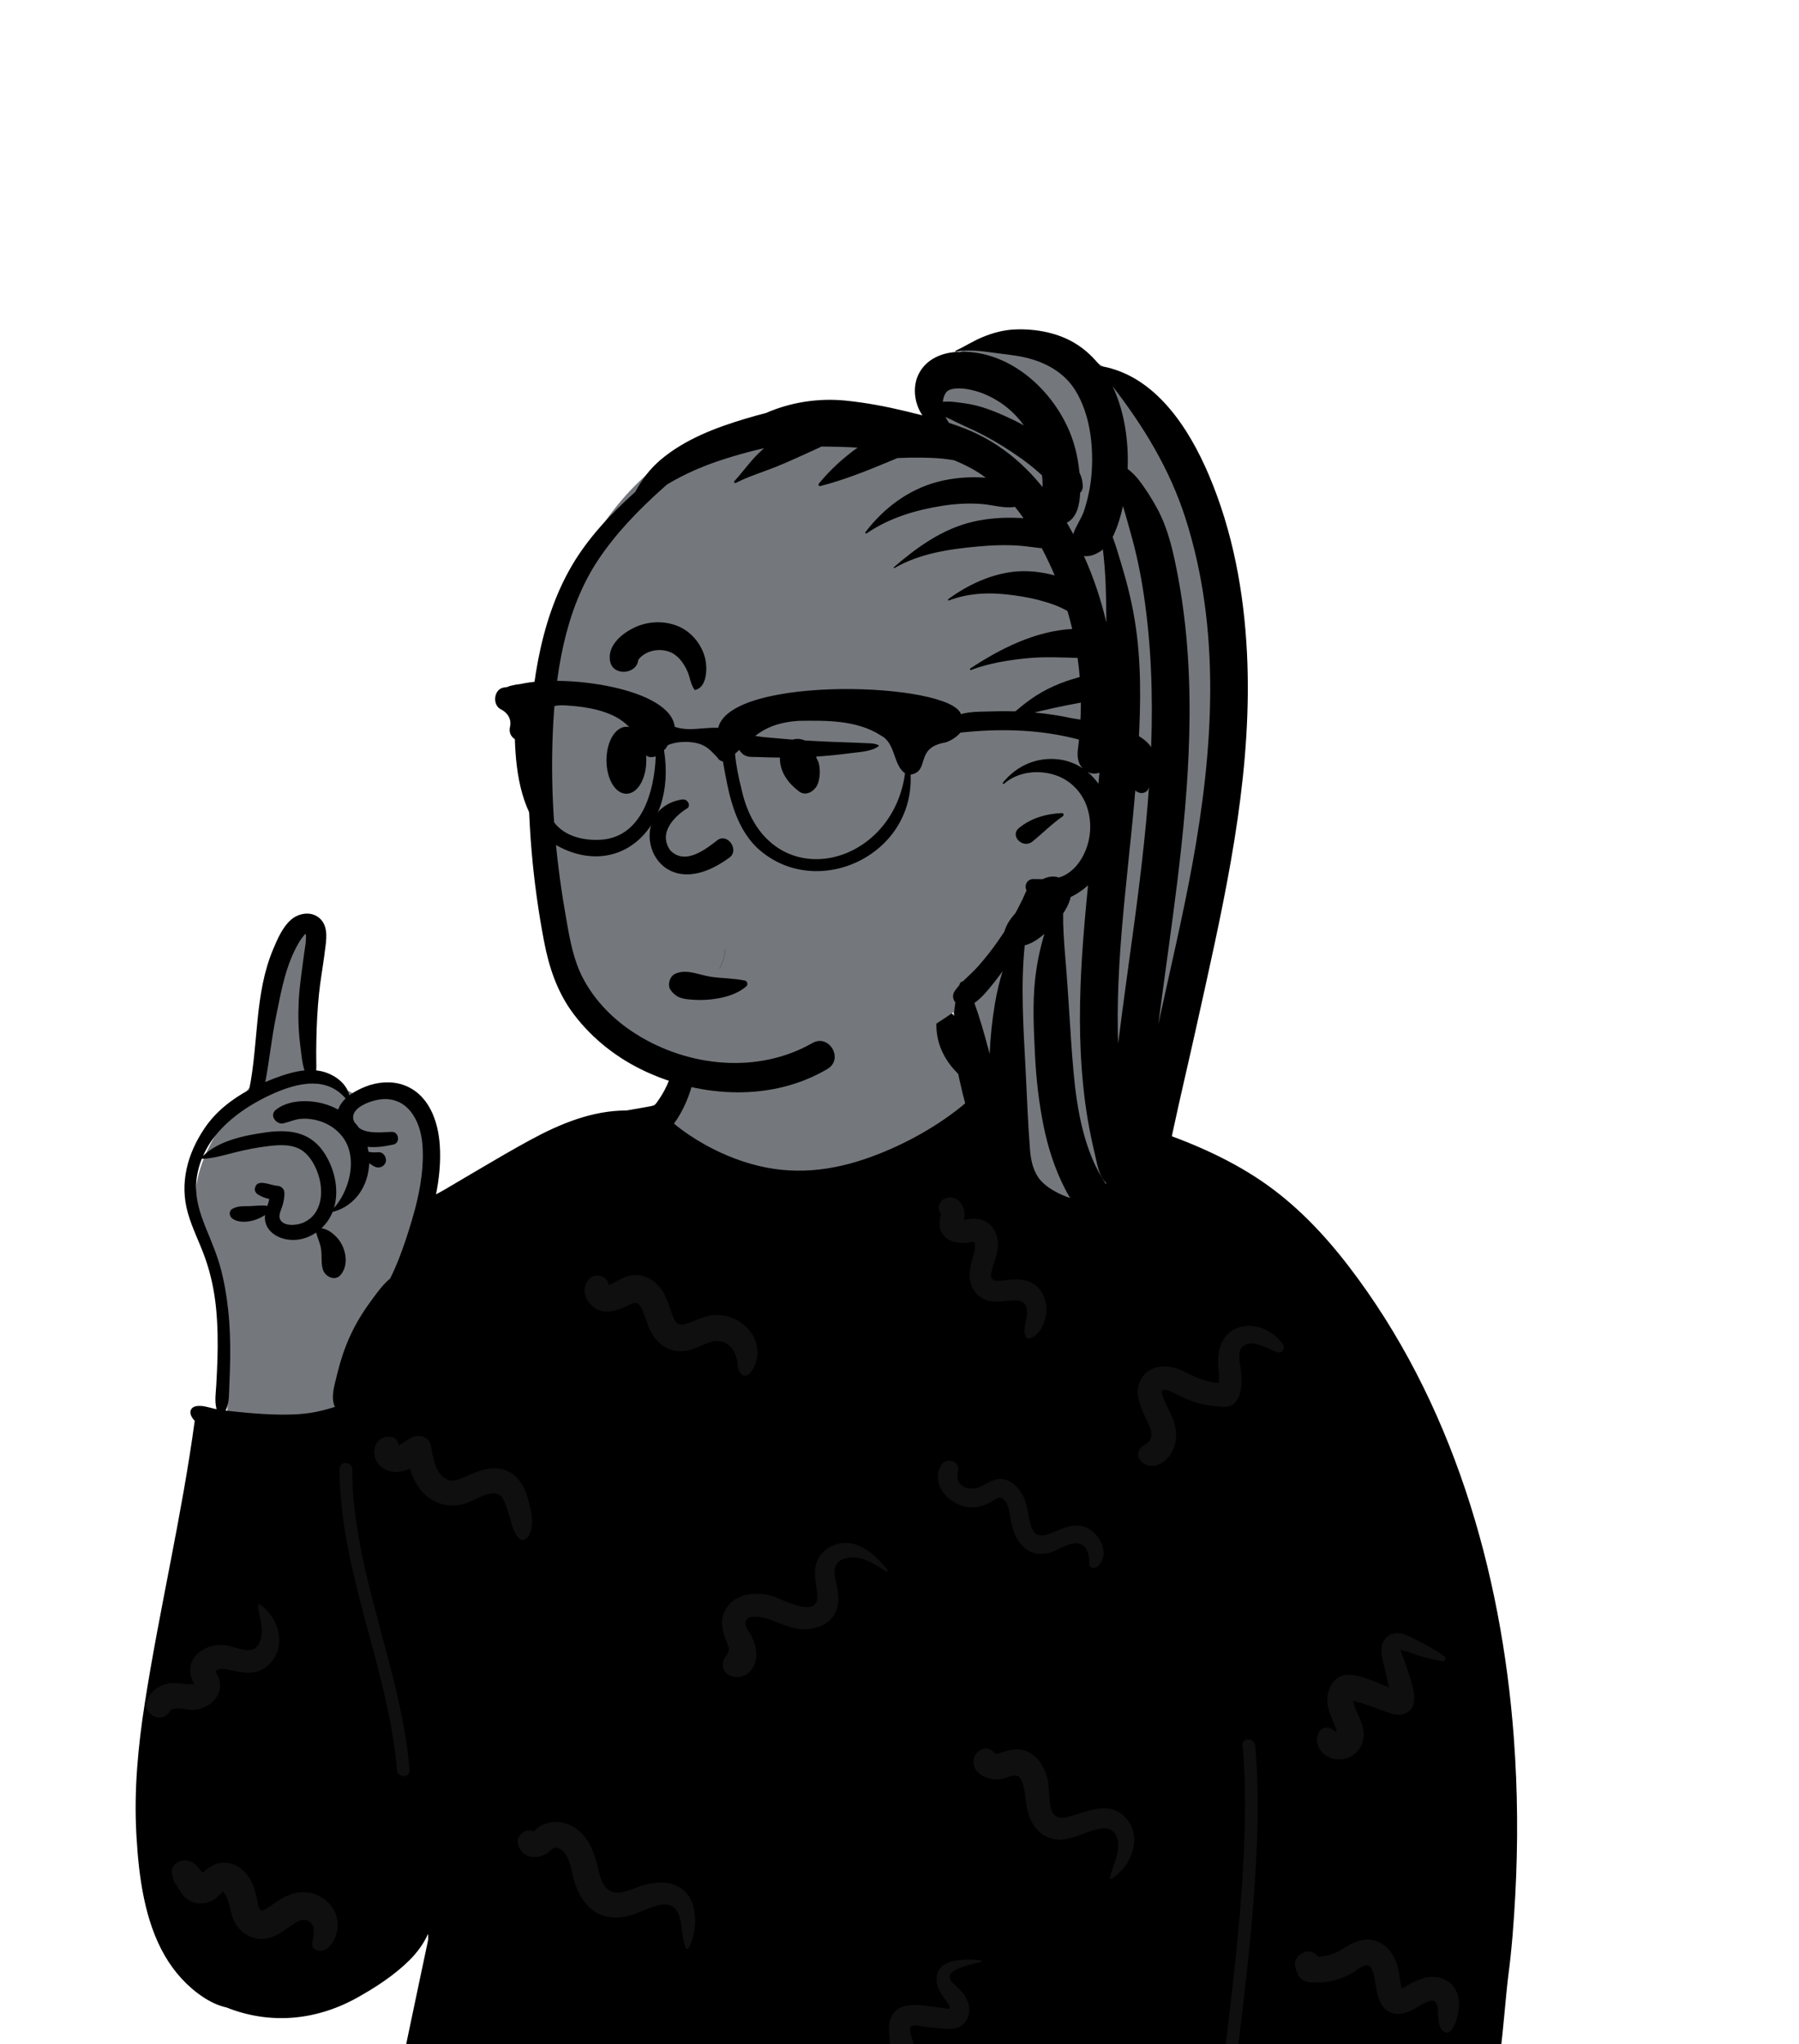 <svg width="514" height="584" viewBox="0 0 514 584" fill="none" xmlns="http://www.w3.org/2000/svg">
<path fill-rule="evenodd" clip-rule="evenodd" d="M75 303.106C79.668 290.252 76.162 273.979 85.784 263.343C88.63 261.614 90.139 262.576 91.311 265.591C92.018 269.559 93.675 283.22 87.716 283.214C86.966 291.746 87.435 300.34 89.27 308.713C93.668 308.008 96.874 310.267 100.082 311.948C102.474 313.2 104.867 314.131 107.756 313.271C119.683 311.17 123.082 323.69 123.227 333.91C123.402 338.896 123.87 350.52 126.068 355.358C136.012 334.77 156.897 325.397 176.797 320.769C179.916 319.906 182.578 318.727 184.579 316.713C201.345 310.095 193.29 288.413 201.004 275.951C213.077 261.137 227.577 256.874 245.844 259.413C261.827 261.18 272.691 277.41 271.705 292.729C271.41 295.855 273.287 299.143 274.391 302.36C285.423 315.556 302.589 321.46 317.353 329.434C366.598 353.495 383.664 371.882 402.801 423.08C411.753 442.342 422.467 461.037 426.026 482.253C430.207 507.252 430.22 532.843 428.764 558.089C431.482 558.415 428.524 577.822 426.141 584.545C425.324 586.849 423.367 588.51 420.929 588.472C416.024 590.855 404.509 600.458 399.378 600.14C382.803 599.119 366.692 600.697 350.723 599.881C333.446 598.999 316.336 595.777 298.986 596.195C268.729 596.923 290.391 598.719 259.087 600.14C239.326 601.051 167.231 590.262 147.526 592.023C131.498 595.394 124.185 589.711 126.63 572.972C127.535 566.556 130.421 552.287 120.925 551.68C116.433 552.201 112.714 556.689 109.349 559.311C79.623 581.435 49.255 565.505 46.861 529.134C42.356 498.629 36.039 491.422 49.771 460.959C93.216 347.557 27.761 362.964 71.955 309.847C75.406 312.851 74.529 304.834 75 303.106Z" fill="#74787C"/>
<path fill-rule="evenodd" clip-rule="evenodd" d="M283.599 327.306C255.284 341.743 232.892 348.961 216.423 348.961C199.954 348.961 170.948 352.323 129.403 359.046L108.889 404.114L63.622 412.955L63.421 414.133C61.216 426.78 57.002 442.086 49.771 460.959C36.039 491.422 42.356 498.629 46.861 529.134C49.254 565.504 79.623 581.435 109.348 559.311C112.714 556.689 116.433 552.201 120.925 551.68C130.231 552.274 127.645 565.99 126.687 572.578L126.63 572.972C124.185 589.711 131.498 595.394 147.526 592.023C167.231 590.262 239.326 601.051 259.087 600.14C290.391 598.719 268.728 596.923 298.985 596.194C316.336 595.777 333.446 598.999 350.722 599.881C365.852 600.654 381.109 599.279 396.767 600L420.929 588.472C429.865 524.507 428.507 482.566 416.856 462.649C405.263 442.832 389.739 410.254 370.284 364.917C369.986 364.598 369.685 364.283 369.382 363.969L283.599 327.306Z" fill="#0F0F10"/>
<path fill-rule="evenodd" clip-rule="evenodd" d="M91.51 262.494C89.139 260.164 85.371 260.744 83.058 262.815C80.706 264.918 79.289 268.224 78.081 271.074C72.661 283.889 73.923 297.919 71.181 311.326C66.163 314.035 61.634 317.572 58.426 322.331C53.553 329.559 51.241 337.977 53.684 346.543C54.947 350.976 57.091 355.083 58.621 359.421C60.254 364.039 61.254 368.838 61.734 373.714C62.204 378.5 62.268 383.312 62.132 388.115C62.059 390.603 61.928 393.087 61.797 395.57C61.679 397.795 61.285 400.118 61.817 402.298L61.883 402.549C61.675 402.517 61.471 402.477 61.268 402.432C59.521 402.042 57.983 401.436 56.159 401.676C54.739 401.861 54.001 403.046 54.603 404.385C54.865 404.969 55.214 405.457 55.635 405.873C51.969 432.968 45.567 459.627 41.355 486.635C39.445 498.888 38.282 511.178 38.938 523.584L39.007 524.815C39.676 536.206 41.32 548.759 47.11 558.72C49.816 563.384 53.535 567.522 58.042 570.503C60.105 571.869 62.317 572.937 64.72 573.47C77.172 578.428 90.338 577.211 102.08 570.657C107.36 567.712 112.627 564.279 116.939 560.018C119.034 557.947 121.056 555.31 122.296 552.429C122.292 553.075 122.409 553.737 122.278 554.374L122.017 555.634C120.061 564.997 112.608 599.6 112.509 602.505C112.456 604.072 125.652 604.034 127.084 604.082L127.124 604.083C148.497 604.974 169.883 604.498 191.244 603.615L192.93 603.545C213.646 602.668 236.19 601.49 256.928 600.886L256.885 600.539C256.637 598.677 255.428 590.396 255.294 589.762L255.289 589.74C254.701 587.372 253.567 580.007 254.164 577.563C255.701 571.27 262.629 572.707 267.503 573.375L268.529 573.509C269.318 573.618 271.238 573.899 271.22 573.919C271.738 573.379 270.506 571.849 270.202 571.44L269.96 571.103C268.65 569.27 267.465 567.367 267.595 565.007C267.91 559.241 276.152 559.566 280.203 559.966C280.488 559.994 280.605 560.44 280.276 560.507L279.477 560.673C276.907 561.224 271.199 562.63 271.329 564.755C271.402 565.963 272.688 566.853 273.474 567.614C274.341 568.453 275.202 569.356 275.841 570.386C277.072 572.369 277.351 575.043 276.134 577.107C274.729 579.487 272.238 579.766 269.743 579.549L269.601 579.536C269.052 579.484 268.503 579.432 267.954 579.378L264.66 579.056C263.844 578.977 261.223 578.291 260.458 578.764C259.373 579.435 260.677 582.41 260.922 583.389L260.935 583.459C261.146 584.878 261.272 599.743 261.293 600.725C277.454 600.35 293.618 596.757 309.779 597.602C322.619 598.272 335.423 599.431 348.238 600.437L348.561 597.687C352.113 567.742 357.682 528.228 355.01 498.609C354.801 496.29 358.422 496.304 358.629 498.609C361.393 529.237 355.344 570.38 351.825 600.713C357.28 601.127 362.738 601.504 368.202 601.79L369.595 601.862C388.188 602.791 407.378 602.846 425.574 598.583C426.135 598.452 426.325 597.891 426.208 597.425C426.389 597.529 426.66 597.47 426.737 597.217C428.857 590.232 429.933 572.448 430.894 564.751L430.959 564.248C431.945 556.771 432.51 549.209 432.918 541.686C433.741 526.638 433.642 511.571 432.529 496.54C428.986 448.599 414.878 400.165 385.269 361.637C378.111 352.324 369.962 343.802 360.184 337.212C350.592 330.744 339.832 326.189 328.914 322.489C321.697 320.042 314.367 317.948 307.037 315.858C306.76 315.719 306.482 315.582 306.204 315.448L305.784 315.248C303.178 314.012 300.612 312.66 297.943 311.561L297.353 311.321C293.485 309.77 288.978 308.397 284.79 308.444C278.007 305.029 272.311 299.869 272.863 291.591C273.089 288.19 267.75 288.194 267.56 291.591C267.062 300.628 272.632 307.038 279.731 311.339L279.697 311.374L279.663 311.412C278.555 312.669 277.369 313.836 276.089 314.922C268.424 321.444 258.728 326.859 249.036 330.422C237.666 334.606 226.304 335.859 214.545 332.476C208.396 330.707 202.591 327.98 197.256 324.452C195.627 323.375 194.066 322.222 192.568 320.987C193.985 319.051 195.116 316.966 196.066 314.754C197.975 310.303 199.554 304.274 197.604 299.574C197.125 298.417 195.22 297.702 194.555 299.176C192.722 303.211 191.958 307.571 189.822 311.516C189.008 313.017 188.071 314.442 187.021 315.786C187.021 315.858 179.004 317.228 179.004 317.228C169.312 317.224 160.186 320.946 151.611 325.596C146.543 328.346 141.562 331.269 136.595 334.197L126.889 339.921C126.174 340.342 125.373 340.749 124.572 341.184C125.509 336.56 125.966 331.847 125.658 327.175C125.192 320.128 122.45 312.421 115.188 309.91C111.754 308.72 107.781 309.087 104.446 310.407C102.908 311.018 101.234 311.828 99.804 312.909C99.111 309.797 96.193 307.463 93.261 306.432C92.311 306.097 91.338 305.884 90.352 305.78C90.381 305.281 90.384 304.776 90.377 304.256L90.37 303.862C90.325 301.556 90.343 299.249 90.393 296.947C90.483 292.582 90.691 288.307 91.135 283.956C91.505 280.354 92.148 276.793 92.626 273.205L92.824 271.663C93.226 268.625 93.902 264.842 91.51 262.494ZM383.054 557.037L383.863 556.557C386.512 554.994 389.242 553.552 392.452 554.276C395.509 554.965 397.678 557.447 398.818 560.243C399.357 561.565 399.638 562.897 399.845 564.305C399.962 565.093 400.041 565.887 400.179 566.672L400.225 566.915C400.288 567.228 400.384 567.663 400.471 568.04C401.306 567.673 402.146 567.091 402.829 566.745L403.379 566.469C404.672 565.825 406.016 565.213 407.424 564.916C410.475 564.271 413.859 565.203 415.603 567.935C417.094 570.271 417.064 573.025 416.493 575.643L416.453 575.826C416.205 576.912 414.926 581.263 413.065 580.628C411.256 580.011 411.014 577.606 410.877 576.004L410.867 575.851C410.805 574.643 411.045 572.105 409.676 571.646C407.967 571.074 404.677 573.69 403.188 574.374C400.525 575.596 397.6 575.957 395.433 573.579C393.49 571.447 393.326 568.326 392.823 565.622L392.693 564.94C392.427 563.567 391.911 561.371 390.39 561.427C389.147 561.473 387.782 562.76 386.758 563.372C385.627 564.046 384.453 564.609 383.226 565.088C380.362 566.207 377.178 566.564 374.132 566.234C372.367 566.043 371.217 565.201 370.593 563.542C370.382 563.054 370.221 562.552 370.11 562.032C369.121 558.317 374.525 555.665 376.518 558.989C378.816 558.902 380.957 558.283 383.054 557.037ZM50.45 532.195C52.098 531.02 54.335 531.272 55.808 532.596L55.896 532.678C56.304 533.073 57.225 534.099 57.821 535L58.007 534.856C58.037 534.832 58.066 534.809 58.094 534.786L58.175 534.72C59.393 533.69 60.666 532.747 62.233 532.327C66.317 531.23 70.029 533.963 71.812 537.468C72.658 539.13 73.019 540.847 73.441 542.639L73.477 542.804C73.647 543.64 73.868 545.333 74.601 545.747C74.87 545.899 75.481 545.599 76.085 545.25C77.464 544.455 78.702 543.441 80.053 542.603C83.223 540.636 86.825 539.824 90.385 541.241C93.909 542.644 96.434 545.955 96.493 549.813C96.537 552.657 94.632 557.619 91.047 557.272C90.329 557.203 89.405 556.761 89.288 555.934C88.979 553.738 90.711 551.041 88.725 549.228C86.804 547.474 84.814 548.949 83.076 550.165L81.83 551.039C79.806 552.444 77.722 553.73 75.16 553.884C71.919 554.077 68.926 552.288 67.295 549.529C65.82 547.036 65.799 544.216 64.646 541.655C64.394 541.096 63.744 540.581 63.96 540.323C63.087 540.778 61.959 542.089 61.415 542.455C58.705 544.284 55.082 544.27 52.706 541.847C51.759 540.882 51.156 539.692 50.456 538.556C50.202 538.145 49.886 537.765 49.655 537.343C49.57 537.188 49.431 536.611 49.317 536.097L49.141 535.279L49.123 535.146C48.972 533.909 49.41 532.936 50.45 532.195ZM154.84 521.397C157.953 519.763 161.792 520.384 164.597 522.365C167.742 524.585 169.285 527.996 170.335 531.601C171.099 534.226 171.465 537.845 173.659 539.746C176.214 541.957 180.497 539.61 183.193 538.737C186.456 537.683 190.377 537.251 193.56 538.811C196.68 540.34 198.184 543.459 198.506 546.8C198.807 549.919 198.36 554.025 196.58 556.635C196.405 556.892 196.07 556.826 195.96 556.553C194.79 553.674 195.015 550.381 194.066 547.401C193.052 544.221 190.675 543.548 187.658 544.404C184.511 545.296 181.63 546.966 178.393 547.56C174.943 548.194 171.526 547.54 168.806 545.261C166.517 543.343 165.131 540.549 164.195 537.766C163.282 535.053 163.133 531.42 161.19 529.168C160.699 528.599 159.844 527.913 159.051 527.84C157.872 527.731 157.445 528.607 156.493 529.279C153.98 531.051 149.97 531.087 148.431 527.969C147.928 526.948 147.678 525.499 148.431 524.5C149.752 522.749 150.837 522.763 152.58 523.142C152.635 523.095 152.697 523.035 152.766 522.954L152.82 522.889C153.281 522.305 154.176 521.746 154.84 521.397ZM278.153 502.998C278.257 500.655 281.079 498.406 283.305 500.043C283.664 500.304 284.017 500.572 284.364 500.85L284.506 501.003C284.92 501.001 285.306 500.893 285.715 500.762L286.431 500.533C288.31 499.937 290.116 499.458 292.121 499.897C295.571 500.654 297.76 503.63 298.884 506.788C299.931 509.731 299.587 512.734 300.079 515.752C300.544 518.613 302.015 519.73 304.777 519.117L304.919 519.085C310.412 517.77 316.671 514.092 321.487 519.134C326.69 524.58 323.286 533.23 317.591 536.73C317.342 536.883 317.067 536.631 317.124 536.371C317.88 532.853 320.088 529.498 319.348 525.763C318.836 523.175 317.037 521.95 314.469 522.363C309.07 523.231 304.019 527.533 298.481 524.411C295.715 522.85 294.19 519.92 293.501 516.919C292.88 514.217 293.056 511.171 291.867 508.622C290.566 505.834 288.374 507.856 286.012 508.236C282.67 508.775 277.976 507.023 278.153 502.998ZM96.997 419.666C96.986 417.338 100.606 417.335 100.617 419.666C100.75 449.167 114.556 476.435 117.036 505.643C117.232 507.963 113.612 507.95 113.416 505.643C110.935 476.427 97.13 449.214 96.997 419.666ZM395.896 467.956C397.801 465.799 400.593 466.468 402.861 467.549C406.267 469.172 409.527 470.998 412.651 473.107C413.42 473.626 412.936 474.753 412.031 474.58C409.739 474.139 407.508 473.646 405.285 472.931C403.614 472.395 401.875 471.615 400.132 471.339C400.241 471.74 400.374 472.132 400.53 472.518C400.816 473.308 401.148 474.082 401.43 474.876C401.991 476.455 402.496 478.057 402.986 479.661L403.23 480.463C404.248 483.824 405.238 488.717 400.538 489.752C398.794 490.135 397.065 489.376 395.443 488.779L395.109 488.658L389.192 486.561C388.487 486.312 387.181 486.138 386.596 485.7L386.69 486.149C386.811 486.745 386.93 487.329 387.186 487.923L387.329 488.251C388.799 491.582 390.652 494.915 388.938 498.598C387.469 501.752 383.998 503.25 380.652 502.354C377.473 501.503 375.172 497.924 376.818 494.811C377.431 493.65 379.226 493.082 380.366 493.807L380.673 494.011C381.032 494.246 381.65 494.648 381.665 494.722C381.75 494.744 381.839 494.766 381.93 494.789C381.738 494.224 381.609 493.357 381.44 492.972L380.821 491.566C379.669 488.925 378.671 486.237 379.549 483.274C382.067 474.791 390.602 479.614 396.899 482.035C396.807 481.677 396.716 481.323 396.639 480.976C396.368 479.747 396.071 478.526 395.777 477.303L395.175 474.78C394.632 472.455 394.21 469.865 395.896 467.956ZM73.746 458.487C73.741 458.287 73.988 458.133 74.161 458.249C78.187 460.955 80.88 466.603 79.367 471.416C78.633 473.752 77.071 475.802 74.878 476.936C72.152 478.346 69.142 477.809 66.278 477.206L65.061 476.946C64.204 476.766 63.358 476.633 62.485 476.874C62.185 476.957 61.838 477.218 61.553 477.274C61.671 477.474 61.796 477.821 61.859 477.949L62.066 478.367C62.275 478.79 62.478 479.229 62.606 479.674C63.034 481.164 62.928 482.765 62.235 484.155C60.943 486.746 58.235 488.207 55.415 488.455C53.735 488.604 49.502 487.133 48.501 488.915C46.515 492.451 40.859 490.073 41.958 486.157C42.702 483.51 44.811 481.799 47.424 481.083C48.816 480.702 50.257 480.753 51.673 480.909C52.227 480.97 52.78 481.056 53.335 481.115L53.752 481.153C53.644 481.145 54.903 481.115 55.409 481.081L55.301 480.791C55.285 480.75 55.27 480.714 55.258 480.687C54.695 479.483 54.278 478.284 54.312 476.939C54.373 474.514 55.944 472.399 58.006 471.231C59.908 470.154 62.173 469.725 64.335 469.965C66.711 470.229 70.088 472.111 72.425 471.119C74.186 470.372 74.783 467.766 74.81 466.059C74.851 463.487 73.818 461.049 73.746 458.487ZM237.709 441.619C244.186 438.713 249.748 443.676 253.548 448.425C253.744 448.67 253.498 449.082 253.189 448.892L252.684 448.577C249.581 446.631 246.14 444.333 242.295 444.995C238.813 445.595 237.951 447.872 238.644 450.976L238.847 451.849C239.584 455.045 240.148 458.352 238.314 461.324C236.583 464.13 233.204 465.356 230.04 465.431C226.39 465.518 223.24 463.821 219.903 462.637L219.639 462.545C218.222 462.056 213.052 460.777 212.98 463.689C212.947 465.019 214.372 466.583 214.92 467.778C215.637 469.343 216.114 470.987 216.106 472.725C216.084 477.059 212.467 480.579 208.188 478.476C206.524 477.658 206.095 475.313 206.963 473.806C208.185 471.682 208.68 471.792 207.823 469.562L207.576 468.934C206.522 466.246 205.683 463.479 206.867 460.658C209.232 455.023 216.322 454.341 221.387 456.206L221.572 456.276C224.725 457.497 234.167 462.389 233.516 455.471C233.26 452.746 232.433 450.133 233.012 447.378C233.549 444.819 235.335 442.684 237.709 441.619ZM268.917 418.479C270.1 416.398 274.069 417.142 273.74 419.784L273.634 420.607C273.5 421.732 273.47 422.79 274.248 423.791C275.192 425.006 276.808 425.373 278.274 425.187C281.379 424.794 283.359 421.916 286.776 422.588C289.55 423.134 291.465 425.403 292.574 427.876C293.748 430.496 293.723 433.336 294.598 436.034C295.605 439.136 297.753 438.993 300.435 437.908L301.012 437.671C303.578 436.604 306.153 435.419 309.012 435.929C313.761 436.776 317.85 444.075 313.401 447.6C312.598 448.236 311.194 447.904 311.228 446.7L311.233 446.472C311.255 444.283 310.703 441.458 308.193 440.942C305.531 440.394 302.523 442.822 300.051 443.522C293.65 445.332 290.003 440.515 288.915 434.818L288.876 434.6C288.528 432.606 288.254 428.916 286.168 427.982C285.055 427.484 283.869 428.71 282.939 429.203C281.494 429.969 279.944 430.456 278.31 430.58C272.264 431.041 265.394 424.685 268.917 418.479ZM117.625 410.61C119.617 409.748 122.588 410.227 123.075 412.826L123.37 414.462C123.949 417.621 124.87 421.571 127.977 422.709C129.92 423.42 132.151 422.173 133.893 421.413C135.986 420.499 138.026 419.715 140.318 419.498C144.968 419.057 148.431 421.747 150.076 425.95L150.22 426.324C151.546 429.855 153.339 436.61 150.434 439.474C150.01 439.893 149.156 440.097 148.635 439.706C146.919 438.419 146.485 436.304 145.896 434.32L145.845 434.15C145.22 432.09 144.707 429.821 143.578 427.965C141.48 424.515 136.004 428.454 133.371 429.364C129.046 430.858 124.56 429.985 121.255 426.789C119.167 424.771 117.933 422.216 117.084 419.511C116.542 419.791 115.98 420.034 115.374 420.197C113.066 420.822 110.329 420.493 108.572 418.745C105.274 415.465 107.063 409.582 112.091 410.533C113.081 410.72 113.73 411.666 113.848 412.632L113.916 412.784C115.181 412.366 116.564 411.069 117.625 410.61ZM350.606 381.307C355.304 376.476 363.456 379.095 366.669 384.22C367.335 385.282 366.234 386.629 365.064 386.306C362.268 385.536 358.321 382.504 355.366 384.434C353.175 385.864 354.367 389.604 354.567 391.696L354.596 392.008C354.85 394.855 354.907 398.752 352.688 400.883C351.411 402.11 349.453 401.944 347.768 401.769L347.233 401.714C345.248 401.514 343.275 401.164 341.374 400.553C339.625 399.993 337.969 399.23 336.326 398.423L335.916 398.22C335.188 397.86 332.764 396.43 332.038 397.328C331.659 397.797 332.597 399.85 332.792 400.307C333.529 402.029 334.465 403.65 335.141 405.402C336.331 408.489 336.431 411.972 334.759 414.918C333.139 417.773 329.63 420.085 326.519 417.892C324.738 416.637 324.743 414.353 326.519 413.096C327.459 412.431 328.406 411.993 328.794 410.877C329.301 409.423 328.649 407.88 328.018 406.534L327.262 404.933C325.588 401.356 323.915 397.243 326.254 393.587C328.669 389.813 333.578 389.753 337.292 391.325C339.411 392.223 341.345 393.426 343.553 394.12C345.081 394.601 346.615 394.922 348.18 395.098C348.529 393.216 348.035 391.108 348.03 389.238C348.022 386.397 348.552 383.42 350.606 381.307ZM108.374 314.103C116.301 312.94 120.138 320.028 120.685 326.854C121.179 333.05 120.174 339.265 118.604 345.291C118.016 347.525 117.355 349.732 116.663 351.903C115.55 355.391 114.342 358.873 112.871 362.229C112.423 363.243 111.971 364.26 111.464 365.237C109.728 366.66 108.243 368.577 106.893 370.418L106.006 371.635L105.768 371.963C103.474 375.102 101.514 378.359 99.913 381.901C98.387 385.274 97.252 388.79 96.369 392.38L96.152 393.276C95.473 396.039 94.472 399.336 95.682 401.907C93.307 402.639 90.945 403.304 88.42 403.657C84.936 404.146 81.312 404.177 77.796 404.051C74.399 403.926 71.006 403.661 67.624 403.301L65.187 403.033C64.935 403.004 64.682 402.974 64.43 402.942C64.525 402.825 64.607 402.694 64.666 402.549C65.534 400.468 65.422 398.056 65.518 395.818L65.53 395.57C65.657 393.087 65.734 390.603 65.765 388.116C65.824 383.448 65.697 378.766 65.186 374.121C64.743 370.055 64.05 365.988 62.969 362.039C61.879 358.036 60.213 354.278 58.675 350.433C57.155 346.634 55.901 342.73 56.037 338.587C56.123 335.954 56.702 333.394 57.684 330.974C57.73 331.011 57.788 331.038 57.856 331.033C60.937 330.92 63.856 330.029 66.833 329.278C69.991 328.478 73.226 327.822 76.457 327.433L77.144 327.352C79.836 327.05 82.769 326.903 85.257 328.057C87.95 329.31 89.646 332.097 90.669 334.769L90.783 335.077C92.6 340.145 92.183 346.909 86.565 349.307C84.823 350.053 80.846 350.51 79.95 348.149C79.547 347.072 80.375 345.481 80.688 344.463C81.054 343.25 81.294 342.056 81.267 340.79C81.245 339.679 80.396 338.841 79.316 338.751L79.217 338.745C77.253 338.66 73.204 336.398 72.81 339.654C72.733 340.288 73.217 340.952 73.728 341.26C74.76 341.871 75.837 342.278 76.959 342.526C76.805 343.205 76.588 343.87 76.375 344.53C76.249 344.467 76.109 344.427 75.959 344.413C74.299 344.277 72.656 344.54 70.996 344.557L70.088 344.564C68.799 344.577 67.676 344.646 66.426 345.313C65.272 345.928 65.476 347.47 66.426 348.131C68.919 349.859 73.14 348.845 75.737 347.09C75.624 347.981 75.679 348.891 76.059 349.845C77.181 352.677 80.398 354.088 83.275 354.21C85.832 354.318 88.275 353.513 90.316 352.102C90.732 353.59 91.402 355.019 91.691 356.562C92.072 358.588 91.619 360.958 92.324 362.863C93.031 364.781 95.759 366.065 97.338 364.183C99.65 361.433 98.931 357.078 96.899 354.291C95.818 352.817 93.854 351.125 91.854 350.858C93.243 349.551 94.356 347.936 95.058 346.154C95.108 346.177 95.166 346.181 95.23 346.163C101.732 344.386 105.27 338.496 105.487 332.313C105.967 332.657 106.464 332.965 106.985 333.24C108.229 333.91 109.826 333.322 110.211 331.933C110.564 330.64 109.537 329.043 108.093 329.151C107.27 329.219 106.442 329.224 105.623 329.088C105.51 329.07 105.401 329.048 105.288 329.025C105.216 328.55 105.121 328.075 105.003 327.605C107.46 327.885 110.03 327.482 112.405 326.958C114.45 326.51 113.975 323.258 111.917 323.335L111.586 323.349C108.885 323.479 104.897 323.915 102.582 322.204C102.175 321.616 101.723 321.06 101.234 320.535C101.171 320.404 101.116 320.264 101.066 320.119C99.822 316.536 105.718 314.492 108.374 314.103ZM179.534 364.5C182.62 363.675 185.868 364.799 187.99 367.128C189.774 369.086 190.698 371.491 191.523 373.948L191.994 375.363C192.681 377.365 193.469 378.953 195.921 378.19C199.064 377.212 201.788 375.507 205.205 375.642C208.312 375.764 211.352 377.1 213.515 379.339C215.727 381.629 216.783 384.82 216.314 387.963L216.283 388.156C216.038 389.604 213.919 394.773 211.673 392.394C210.671 391.332 210.869 390.158 210.631 388.809C210.405 387.525 209.92 386.265 209.127 385.223C207.721 383.377 205.459 382.657 203.248 383.311C200.331 384.172 197.755 385.948 194.614 385.99C191.308 386.034 188.502 384.321 186.679 381.631C185.207 379.46 184.682 376.918 183.647 374.557L183.547 374.332C182.677 372.389 182.085 371.687 180.093 372.616L179.397 372.95C176.415 374.367 173.06 375.663 169.977 373.666C167.113 371.811 165.892 368.083 168.301 365.368C169.63 363.87 172.707 364.125 173.571 366.047C173.723 366.378 173.864 366.713 174.002 367.049C174.266 366.969 174.522 366.871 174.766 366.734C176.382 366.006 177.785 364.967 179.534 364.5ZM269.628 342.553C273.149 340.657 276.087 344.387 275.525 347.755L275.498 347.903C275.477 348.004 275.43 348.226 275.37 348.48C275.55 348.459 275.728 348.427 275.905 348.382L276.723 348.282C278.009 348.132 279.255 348.055 280.542 348.467C283.579 349.442 285.073 352.393 285.146 355.418C285.219 358.432 283.659 360.863 283.201 363.742C282.732 366.687 285.781 365.846 287.771 365.631L287.849 365.623C290.618 365.343 293.53 365.338 295.831 367.142C298.208 369.005 299.261 372.225 298.925 375.172C298.622 377.835 296.955 381.932 293.936 382.353C293.638 382.395 293.299 382.329 293.146 382.031C291.925 379.659 293.624 377.038 293.432 374.535C293.221 371.781 291.465 371.323 289.043 371.501C286.694 371.674 284.35 372.173 282.029 371.472C279.512 370.711 277.685 368.552 277.168 366.004C276.598 363.197 277.645 360.585 278.325 357.917C278.55 357.03 278.661 356.139 278.506 355.233C278.472 355.037 278.302 354.856 278.24 354.779C277.854 354.706 277.276 354.891 276.945 354.927L276.476 354.973C273.926 355.203 271.47 355.049 269.648 352.943C268.714 351.864 268.37 350.545 268.463 349.153L268.51 348.591C268.559 348.05 268.655 347.337 268.936 347.039L268.939 347.025C268.845 346.898 268.756 346.768 268.674 346.633L268.594 346.496C267.813 345.195 268.266 343.287 269.628 342.553ZM89.27 309.539C92.777 309.539 96.089 310.683 98.741 313.8C97.795 314.7 97.04 315.745 96.623 316.971C95.325 316.26 93.949 315.705 92.542 315.311C88.248 314.112 82.375 314.13 78.764 317.075C76.873 318.613 78.95 321.372 80.986 320.897C82.809 320.472 84.393 319.684 86.307 319.594C87.968 319.513 89.597 319.73 91.189 320.209C93.619 320.942 95.827 322.331 97.451 324.244C97.994 324.886 98.469 325.583 98.868 326.334C101.899 332.087 99.614 340.337 95.429 345.073C97.071 339.618 95.433 333.186 92.162 328.668C88.224 323.228 82.333 322.611 76.127 323.46L75.922 323.488C69.919 324.335 62.485 325.813 57.996 330.223C58.444 329.206 58.96 328.22 59.54 327.265C62.942 321.666 68.584 317.296 74.439 314.18C75.421 313.651 76.412 313.162 77.398 312.71C81.149 310.986 85.33 309.539 89.27 309.539ZM87.352 266.804L87.366 266.868C87.369 266.88 87.372 266.892 87.375 266.904C87.582 268.743 87.093 270.854 86.843 272.71L86.809 272.974C86.284 277.198 85.592 281.428 85.366 285.684C85.146 289.777 85.231 294.022 85.723 298.098L85.796 298.679C86.085 300.9 86.257 303.505 87.008 305.785C84.122 306.061 81.235 306.988 78.611 307.974C77.669 308.331 76.733 308.707 75.801 309.105C76.968 302.904 77.593 296.612 78.859 290.429L79.109 289.198C80.486 282.358 81.779 275.474 85.339 269.355C85.814 268.541 86.325 267.858 86.904 267.13C87.031 266.963 87.18 266.854 87.352 266.804Z" fill="black"/>
<path fill-rule="evenodd" clip-rule="evenodd" d="M151.287 224.738C148.49 204.518 154.463 185.005 162.201 166.525C162.625 165.4 163.3 164.425 164.166 163.732C186.002 119.642 218.088 115.649 262.85 118.685C264.173 118.656 264.251 118.679 265.256 118.229C265.422 100.319 285.841 90.831 301.38 96.741C370.295 128.823 348.625 219.144 334.911 278.11C330.019 300.936 325.125 323.761 320.231 346.587C320.067 347.35 319.721 348.01 319.26 348.566C319.971 348.836 320.682 349.09 321.38 349.328C322.972 349.87 322.339 352.248 320.682 351.863C319.058 351.485 317.493 350.979 315.945 350.428C313.531 350.952 311.507 349.372 309.612 348.112C287.422 339.322 278.107 310.432 272.415 289.149C249.275 305.505 212.299 317.755 185.841 303.047C161.05 288.091 152.122 256.892 153.883 229.355C152.074 228.521 151.344 226.703 151.296 224.807H151.285C151.286 224.784 151.287 224.761 151.287 224.738Z" fill="#74787C"/>
<path fill-rule="evenodd" clip-rule="evenodd" d="M273.425 292.856L273.444 292.899L274.129 292.592C273.444 292.899 273.444 292.899 273.444 292.899L273.445 292.9L273.447 292.905L273.456 292.924L273.49 293.001C273.52 293.069 273.565 293.17 273.624 293.302C273.741 293.566 273.913 293.956 274.133 294.455C274.571 295.453 275.198 296.891 275.951 298.647C277.455 302.161 279.461 306.946 281.467 312.039C283.436 317.041 285.402 322.329 286.892 326.995C287.803 328.527 288.761 330.018 289.768 331.457C289.383 329.998 288.921 328.432 288.405 326.803C286.89 322.027 284.875 316.599 282.863 311.49C280.85 306.379 278.838 301.579 277.329 298.057C276.575 296.296 275.946 294.853 275.506 293.851C275.286 293.35 275.113 292.959 274.995 292.693L274.948 292.588L279.057 283.096L298.315 256.007C298.43 255.985 298.574 255.955 298.744 255.917C299.207 255.813 299.863 255.646 300.648 255.396C302.217 254.895 304.314 254.052 306.416 252.684C310.643 249.933 314.883 245.054 314.883 236.667C314.883 228.556 313.825 224.557 312.659 222.567C312.066 221.555 311.425 221.03 310.854 220.78C310.803 220.758 310.754 220.738 310.705 220.721L313.642 190.561L313.654 190.437L313.625 190.315L312.895 190.488C313.625 190.315 313.625 190.315 313.625 190.315L313.624 190.313L313.623 190.308L313.618 190.287L313.599 190.204C313.581 190.132 313.555 190.024 313.521 189.884C313.453 189.603 313.353 189.19 313.223 188.663C312.962 187.608 312.582 186.095 312.105 184.259C311.152 180.587 309.808 175.62 308.25 170.442C306.693 165.266 304.917 159.868 303.098 155.338C302.189 153.074 301.264 151.015 300.345 149.304C299.432 147.606 298.5 146.203 297.563 145.289C294.105 141.916 287.151 136.457 281.1 131.866C278.066 129.565 275.247 127.472 273.186 125.955C272.156 125.197 271.315 124.582 270.732 124.157C270.448 123.95 270.225 123.788 270.071 123.676C270.05 123.549 270.023 123.384 269.992 123.184C269.912 122.677 269.803 121.95 269.684 121.071C269.445 119.313 269.169 116.958 269.017 114.558C268.864 112.149 268.838 109.733 269.087 107.838C269.212 106.889 269.4 106.111 269.652 105.544C269.908 104.968 270.182 104.708 270.421 104.613C272.45 103.804 277.049 101.554 281.104 99.527C283.14 98.509 285.051 97.541 286.453 96.827C287.154 96.47 287.728 96.177 288.126 95.973L288.587 95.737L288.591 95.735L297.707 95.645C293.692 94.755 289.495 94.785 285.503 95.628C284.132 96.324 282.338 97.233 280.434 98.185C277.774 99.515 274.922 100.919 272.717 101.952C270.57 103.867 268.777 106.145 267.487 108.744C267.347 110.557 267.392 112.636 267.52 114.653C267.675 117.101 267.956 119.494 268.197 121.273C268.318 122.163 268.429 122.901 268.51 123.417C268.551 123.675 268.584 123.878 268.607 124.016C268.618 124.086 268.627 124.139 268.633 124.175L268.64 124.216L268.642 124.227L268.643 124.23L268.643 124.231C268.643 124.231 268.643 124.231 269.382 124.103C268.942 124.711 268.942 124.711 268.943 124.711L268.943 124.711L268.946 124.713L268.957 124.722L269.002 124.754L269.177 124.881C269.331 124.992 269.557 125.157 269.848 125.369C270.43 125.793 271.269 126.406 272.297 127.163C274.354 128.677 277.167 130.765 280.193 133.061C286.26 137.664 293.136 143.066 296.516 146.363C297.288 147.116 298.134 148.359 299.024 150.014C299.907 151.658 300.809 153.662 301.706 155.897C303.501 160.367 305.262 165.717 306.814 170.874C308.365 176.028 309.703 180.976 310.654 184.636C311.129 186.466 311.507 187.973 311.766 189.023C311.896 189.547 311.996 189.958 312.063 190.236C312.095 190.367 312.12 190.469 312.137 190.54L309.144 221.273L309.047 222.277L310.002 222.089C310.006 222.089 310.011 222.089 310.018 222.089C310.055 222.092 310.137 222.104 310.253 222.155C310.478 222.253 310.898 222.528 311.365 223.326C312.32 224.956 313.383 228.618 313.383 236.667C313.383 244.44 309.497 248.889 305.598 251.427C303.637 252.703 301.671 253.494 300.192 253.967C299.454 254.202 298.841 254.358 298.415 254.453C298.202 254.501 298.036 254.534 297.926 254.555C297.87 254.565 297.829 254.572 297.802 254.577L297.773 254.581L297.767 254.582L297.767 254.583L297.766 254.583L297.453 254.631L297.27 254.889L277.789 282.291L277.743 282.355L277.712 282.427L273.44 292.294L273.336 292.535C273.366 292.642 273.395 292.749 273.425 292.856ZM269.382 124.103L268.643 124.231L268.695 124.532L268.942 124.711L269.382 124.103Z" fill="#74787C"/>
<path fill-rule="evenodd" clip-rule="evenodd" d="M307.738 98.425C302.622 95.105 296.055 93.869 290.028 94.111C286.813 94.24 283.812 95.043 280.848 96.249C278.101 97.367 275.679 98.973 273.005 100.197C272.842 100.271 272.965 100.499 273.118 100.468C276.286 99.828 280.005 100.215 283.216 100.673L283.536 100.719C286.692 101.178 289.904 101.416 293.015 102.145C298.747 103.487 304.078 106.411 307.224 111.497C311.331 118.14 312.384 126.738 311.945 134.402C311.722 138.28 310.959 142.095 309.771 145.792C309.058 148.01 307.4 150.243 306.626 152.571C306.037 151.469 305.428 150.378 304.799 149.3C307.668 147.945 308.472 144.18 308.621 140.782C309.063 140.354 309.347 139.735 309.357 139.167C309.382 137.638 309.023 136.255 308.413 134.989C308.064 131.403 307.326 127.828 306.054 124.467C301.064 111.275 287.898 99.384 272.968 100.559C268.865 100.882 264.872 102.627 262.75 106.338C261.046 109.318 261.035 112.912 262.21 116.082C262.559 117.023 263.012 117.872 263.545 118.647C261.932 118.237 260.316 117.844 258.702 117.455C253.106 116.103 247.48 115.044 241.75 114.455C233.945 113.654 225.98 114.866 218.829 117.987C216.867 118.492 214.915 119.035 212.975 119.615C204.438 122.165 195.678 125.496 188.783 131.317C185.61 133.995 183.339 137.11 181.496 140.532C174.593 146.697 167.992 153.686 163.332 161.682C153.732 178.155 151.439 198.531 151.044 217.258C150.682 234.462 152.19 251.841 155.409 268.745C156.87 276.416 159.232 283.546 164.01 289.837C169.33 296.843 176.426 302.363 184.389 306.066C200.601 313.606 220.665 314.703 236.423 305.361C241.163 302.552 236.895 295.229 232.108 297.966C216.551 306.859 196.697 304.827 181.729 295.399C175.405 291.417 169.956 285.97 166.494 279.301C163.966 274.429 162.881 268.843 161.942 263.404L161.443 260.495C158.543 243.769 157.231 226.613 157.929 209.645C158.625 192.72 161.305 174.387 170.875 159.998C175.923 152.408 182.36 145.759 189.122 139.696C189.597 139.27 190.072 138.846 190.549 138.423C193.192 136.832 195.93 135.443 198.625 134.257L199.199 134.009C200.749 133.347 202.917 132.492 204.929 131.808C207.804 130.83 210.725 129.962 213.659 129.18C215.197 128.769 216.742 128.393 218.291 128.033C217.751 128.53 217.215 129.03 216.687 129.544C214.189 131.976 212.206 134.866 209.837 137.416C209.57 137.704 209.907 138.124 210.248 137.949C213.85 136.097 217.845 134.898 221.607 133.398C225.163 131.979 228.62 130.346 232.113 128.781C232.988 128.389 233.86 127.97 234.73 127.555C238.166 127.59 241.602 127.671 245.029 127.867C240.885 130.822 237.101 134.314 233.966 138.144C233.707 138.459 233.943 138.964 234.378 138.853C240.94 137.169 247.181 134.696 253.418 132.103L256.402 130.859C258.596 130.747 260.793 130.695 262.99 130.728L264.054 130.746C266.361 130.79 268.663 130.881 270.949 131.231C271.492 131.314 272.025 131.393 272.554 131.465C275.771 132.78 278.867 134.366 281.652 136.456L280.927 136.413C276.523 136.162 272.032 136.542 267.767 137.681C259.48 139.895 252.409 145.227 247.264 152.025C247.11 152.228 247.409 152.511 247.611 152.373C254.084 147.933 261.593 145.697 269.285 144.483C273.003 143.895 276.832 143.693 280.586 143.986C283.694 144.228 286.91 145.325 290.002 144.792C290.845 145.844 291.655 146.927 292.434 148.034C292.024 148.008 291.613 147.984 291.199 147.965C286.758 147.756 282.235 148.041 277.899 149.065C269.238 151.112 262 156.321 255.379 162.039C255.248 162.153 255.417 162.354 255.559 162.273C262.739 158.121 271.085 156.881 279.219 156.132C283.315 155.754 287.457 155.584 291.562 155.911C293.443 156.061 295.302 156.371 297.177 156.565C297.329 156.58 297.487 156.584 297.643 156.592C299.002 159.159 300.234 161.773 301.346 164.378C297.953 163.466 294.293 162.988 290.79 163.224C283.675 163.704 276.618 166.972 270.938 171.152C270.761 171.283 270.86 171.631 271.101 171.539C277.283 169.2 283.412 169.181 289.863 170.083C292.888 170.507 295.882 171.081 298.804 171.982C300.273 172.435 301.726 172.93 303.12 173.581C303.753 173.876 304.37 174.219 304.993 174.544C305.491 176.239 305.937 177.95 306.339 179.672C295.793 180.267 285.859 185.254 277.213 190.976C277.004 191.115 277.134 191.5 277.392 191.402C282.553 189.452 288.168 188.55 293.643 188.025C298.43 187.565 303.127 187.815 307.886 187.949C308.141 189.761 308.348 191.578 308.497 193.398C307.732 193.613 306.981 193.845 306.259 194.062C303.885 194.777 301.515 195.739 299.299 196.854C294.798 199.12 291.152 202.183 287.482 205.587C287.291 205.765 287.49 206.153 287.75 206.048C292.009 204.323 296.663 203.218 301.146 202.241C303.467 201.735 305.788 201.268 308.124 200.84C308.351 200.798 308.58 200.764 308.81 200.729C308.832 204.88 308.598 209.032 308.081 213.15L307.981 213.922C307.701 216.006 307.93 218.022 309.307 219.461C307.402 218.193 305.222 217.314 302.806 216.977C296.444 216.09 290.552 218.636 286.549 223.562C286.362 223.792 286.651 224.095 286.878 223.892C290.763 220.429 296.751 219.816 301.576 221.446C306.043 222.956 309.402 226.559 310.748 231.068C312.178 235.86 311.523 241.151 308.914 245.422C307.615 247.55 305.738 249.453 303.389 250.389C303.099 250.504 302.804 250.601 302.506 250.684C301.088 250.165 299.562 250.4 298.104 251.059L297.915 251.148C296.985 251.142 296.059 251.114 295.159 251.122C293.408 251.139 292.566 253.001 293.301 254.388C292.884 255.152 292.579 256.012 292.213 256.761C291.551 258.114 290.859 259.458 290.162 260.793C289.178 261.925 288.237 263.096 287.599 264.462C287.337 265.022 287.089 265.629 286.9 266.238C286.353 267.063 285.796 267.883 285.226 268.699C283.384 271.335 281.444 273.832 279.293 276.225C278 277.664 276.512 278.948 275.143 280.327C274.728 280.382 274.321 280.665 274.193 281.072L274.081 281.461C273.64 281.959 273.218 282.472 272.837 283.019C271.994 284.231 272.225 285.46 272.966 286.346C271.793 293.681 272.592 301.484 274.162 308.596C275.177 313.192 276.362 317.783 277.953 322.217C278.761 324.47 279.741 326.635 281.094 328.614C281.836 329.699 282.802 330.962 283.885 331.994C284.05 333.196 284.264 334.387 284.571 335.555C288.206 349.394 303.086 353.608 315.545 355.375C317.95 355.716 320.33 355.134 321.639 352.89C321.942 352.373 322.145 351.814 322.254 351.24C322.797 351.095 323.319 350.841 323.787 350.475C323.865 351.342 323.956 352.212 324.07 353.092C324.355 355.291 327.318 355.952 328.061 353.633C331.195 343.844 332.898 333.522 335.046 323.463C337.189 313.425 339.582 303.441 341.797 293.418L344.601 280.77C351.443 249.797 357.852 218.428 356.279 186.572C355.42 169.183 352.236 151.84 345.419 135.771C339.74 122.384 330.156 107.345 314.674 104.608C314.568 104.59 314.473 104.601 314.385 104.623C312.546 102.228 310.349 100.119 307.738 98.425ZM298.396 266.788C297.148 270.937 296.256 275.191 295.771 279.532C294.964 286.767 295.364 294.178 295.715 301.432C296.038 308.097 296.804 314.819 298.108 321.363C299.361 327.647 301.323 333.807 304.24 339.523C304.712 340.448 305.219 341.348 305.752 342.231C304.138 341.692 302.682 341.065 301.165 340.196C299.255 339.101 297.508 337.69 296.552 336.201C295.018 333.814 294.503 331.161 294.279 328.315C293.702 320.995 293.435 313.654 293.067 306.323L292.985 304.726C292.39 293.271 291.61 281.523 292.775 270.055C294.415 269.624 295.894 268.777 297.259 267.714C297.635 267.421 298.015 267.11 298.396 266.788ZM310.865 252.917C310.52 256.401 310.19 259.886 309.892 263.374C308.833 275.755 308.179 288.204 308.781 300.627C309.094 307.097 309.724 313.584 310.812 319.971C311.302 322.85 311.895 325.728 312.557 328.576L312.781 329.524C313.453 332.345 313.882 335.87 316.034 337.921L316.018 338.347C314.507 336.049 313.109 333.466 312.108 331.061C307.648 320.346 306.833 308.682 306.027 297.257C305.53 290.216 305.162 283.165 304.587 276.13L304.308 272.744C303.988 268.804 303.712 264.893 303.75 260.957C304.609 259.673 305.307 258.324 305.74 256.939C305.81 256.716 305.858 256.491 305.891 256.266C307.708 255.403 309.419 254.226 310.865 252.917ZM286.449 277.434C285.553 280.421 284.821 283.447 284.3 286.485C283.471 291.321 282.973 296.188 282.754 301.07L282.296 299.345C281.143 295.031 279.918 290.71 278.4 286.523C280.801 284.838 282.808 282.193 284.553 279.982C285.206 279.156 285.838 278.304 286.449 277.434ZM320.841 144.57C321.764 147.555 322.57 150.573 323.404 153.582C325.363 160.65 326.634 167.911 327.516 175.186C331.037 204.233 328.105 233.398 324.27 262.255C322.681 274.211 320.954 286.15 319.471 298.121C319.431 296.946 319.399 295.771 319.377 294.598C318.927 269.19 323.196 244.137 324.905 218.859L325.008 217.319C325.783 205.5 326.257 193.461 324.854 181.685C324.133 175.624 322.861 169.693 321.169 163.836L320.162 160.396C319.482 158.083 318.758 155.708 317.9 153.405C318.014 153.184 318.123 152.962 318.225 152.739C319.413 150.123 320.24 147.373 320.841 144.57ZM317.867 110.331C326.728 121.776 334.164 133.933 338.663 147.917C348.959 179.921 346.66 214.144 340.694 246.766C337.882 262.137 334.256 277.328 330.948 292.592C334.489 265.182 339.056 237.832 339.783 210.159C340.18 195.055 339.4 179.881 336.623 165.01L336.458 164.136C335.268 157.851 333.794 151.193 330.775 145.545C329.136 142.479 327.327 139.617 325.181 136.877C324.277 135.722 323.261 134.796 322.183 133.949C322.499 126.059 321.308 117.503 317.867 110.331ZM303.409 232.274C299.001 232.448 294.596 233.679 291.125 236.549C288.409 238.794 292.282 242.588 294.975 240.407C297.905 238.035 300.532 235.34 303.655 233.183C304.027 232.925 303.925 232.254 303.409 232.274ZM310.723 220.507C311.703 221.013 312.677 221.115 313.787 220.842C313.828 220.832 313.867 220.821 313.905 220.809L314.132 220.735C314.035 221.788 313.933 222.841 313.832 223.894C312.936 222.63 311.897 221.486 310.723 220.507ZM315.111 156.96C315.501 160.226 315.755 163.508 315.891 166.794C316.022 169.996 316.077 173.208 316.092 176.42L316.096 177.797L316.09 177.771C314.575 171.293 312.431 164.918 309.693 158.817C310.164 158.895 310.643 158.883 311.114 158.826C312.192 158.695 313.226 158.216 314.152 157.656C314.489 157.451 314.805 157.213 315.111 156.96ZM270.143 119.108C272.027 119.961 273.847 120.942 275.738 121.776C279.487 123.429 283.156 125.352 286.627 127.534C290.138 129.743 293.522 132.068 296.633 134.823C296.997 135.146 297.359 135.472 297.719 135.798C297.792 136.511 297.845 137.226 297.869 137.947C297.882 138.334 297.882 138.74 297.877 139.156C292.006 131.871 284.908 126.123 275.903 122.507C274.342 121.88 272.756 121.322 271.155 120.805C270.774 120.275 270.432 119.713 270.143 119.108ZM270.31 112.119C271.357 110.727 274.367 110.841 276.265 111.151C279.333 111.653 282.036 112.728 284.666 114.284C287.775 116.122 290.456 118.612 292.554 121.542C291.522 120.958 290.47 120.408 289.396 119.897L288.66 119.548C284.591 117.638 280.184 115.822 275.734 115.229C273.675 114.955 271.461 114.558 269.381 114.782C269.484 113.769 269.784 112.819 270.31 112.119Z" fill="black"/>
<path fill-rule="evenodd" clip-rule="evenodd" d="M203.209 279.048C199.789 278.573 196.112 276.636 192.845 278.21C191.318 278.945 190.593 281.461 191.625 282.859C193.202 284.994 194.83 285.347 197.39 285.553C199.309 285.707 201.238 285.718 203.152 285.497L203.639 285.437C207.054 284.996 210.603 284.044 213.249 281.749C213.79 281.28 213.513 280.266 212.818 280.119C209.676 279.458 206.39 279.491 203.209 279.048ZM207.235 271.176C207.236 271.148 207.194 271.148 207.193 271.176C207.11 273.13 206.561 274.941 205.545 276.613C205.531 276.637 205.568 276.658 205.582 276.635C206.598 274.962 207.152 273.131 207.235 271.176ZM196.454 230.847C193.037 232.924 187.831 237.765 191.507 242.912C195.833 247.45 202.063 242.247 205.132 239.893C207.979 238.07 211.177 242.76 208.536 244.89C186.354 261.307 177.353 231.39 194.726 228.406C196.639 228.078 197.349 230.205 196.454 230.847ZM178.966 207.613C178.164 207.613 177.397 207.886 176.698 208.389C176.01 208.885 175.387 209.609 174.869 210.511C173.887 212.219 173.274 214.577 173.274 217.184C173.274 219.792 173.887 222.15 174.869 223.858C175.387 224.76 176.01 225.484 176.698 225.979C177.397 226.483 178.164 226.755 178.966 226.755C179.769 226.755 180.536 226.483 181.235 225.979C181.923 225.484 182.545 224.76 183.064 223.858C184.045 222.15 184.659 219.792 184.659 217.184C184.659 214.577 184.045 212.219 183.064 210.511C182.545 209.609 181.923 208.885 181.235 208.389C180.536 207.886 179.769 207.613 178.966 207.613ZM216.121 210.273L215.819 210.216C214.057 209.895 213.167 210.003 211.632 211.204C210.479 212.106 210.809 213.883 211.632 214.832C213.066 216.486 214.466 216.193 216.43 216.256L216.568 216.261C218.205 216.327 219.843 216.374 221.48 216.399C221.928 216.406 222.377 216.404 222.825 216.407C222.777 220.551 225.167 223.706 228.315 226.104C230.349 227.655 232.922 225.866 233.648 223.935C234.248 222.338 234.377 220.373 234.066 218.624C233.95 217.98 233.71 217.28 233.343 216.683L233.239 216.523L233.256 216.294C233.26 216.237 233.256 216.183 233.258 216.126C236.179 215.949 239.084 215.656 241.988 215.288L242.956 215.162C245.435 214.834 249.075 214.729 251.081 213.117C251.144 213.066 251.121 212.953 251.054 212.917C249.952 212.324 248.833 212.357 247.6 212.303L247.423 212.294C246.082 212.225 244.744 212.167 243.404 212.121L242.062 212.079C238.632 211.981 235.198 211.815 231.77 211.632C231.175 211.601 230.579 211.563 229.982 211.527C229.358 211.265 228.695 211.109 228.039 211.08C227.496 211.055 226.974 211.13 226.483 211.286C225.232 211.19 223.98 211.084 222.73 210.971L221.48 210.855C219.717 210.688 217.863 210.614 216.121 210.273ZM194.463 179.217C190.692 177.364 186.108 177.319 182.225 178.852L181.967 178.956C178.046 180.583 173.32 184.341 174.343 189.022C175.279 193.306 182.002 192.58 182.342 188.531C184.513 185.525 189.38 184.865 192.44 186.777C194.295 187.936 195.569 189.889 196.439 191.858C197.182 193.536 197.321 195.607 198.461 197.068C198.498 197.115 198.572 197.124 198.626 197.111C202.025 196.325 202.104 190.926 201.524 188.307C200.682 184.499 197.98 180.945 194.463 179.217Z" fill="black"/>
<path fill-rule="evenodd" clip-rule="evenodd" d="M158.302 234.896C161.348 238.988 166.996 240.291 172.205 239.841C183.44 238.76 186.976 226.004 187.345 216.09C179.811 218.208 187.982 203.203 162.228 201.553C153.149 200.797 155.652 206.278 151.641 210.283C151.724 218.688 153.123 227.82 158.302 234.896ZM211.815 225.239C218.448 256.292 254.771 248.905 258.587 220.913C255.064 218.427 255.992 212.289 251.615 210.065C244.677 205.634 236.005 205.823 228.128 205.927C218.058 206.619 215.188 210.789 210.016 215.338C210.265 218.377 210.982 221.978 211.815 225.239ZM143.913 196.41C144.285 196.348 144.658 196.29 145.031 196.235C145.322 196.07 145.664 195.943 146.061 195.867C146.968 195.636 147.869 195.481 148.768 195.397C161.678 192.493 191.544 196.617 192.777 207.63C196.888 209.002 200.445 207.773 205.21 207.895C208.837 192.741 271.541 194.88 274.556 204.016C274.568 204.013 274.579 204.01 274.591 204.007C277.488 203.11 281.76 203.327 285.077 203.185C292.158 203.036 299.248 203.667 306.176 205.16C319.151 207.221 336.858 209.635 327.835 225.831C327.833 225.834 327.831 225.837 327.829 225.84L327.828 225.838C326.273 227.432 323.633 226.149 323.535 223.992C326.569 216.318 319.717 215.397 314.445 213.192C301.326 208.481 287.971 207.828 274.403 209.285C273.382 210.486 271.833 211.534 270.196 212.082C261.125 213.587 265.906 220.314 260.172 221.293C261.225 244.742 232.746 257.541 216.245 242.127C209.657 235.688 208.087 226.149 206.559 217.551C205.751 217.369 205.238 216.928 204.938 216.343C202.995 214.405 201.775 212.614 197.934 212.082C194.093 211.55 191.136 212.618 190.736 212.945C190.635 213.148 190.527 213.352 190.402 213.555C190.226 213.859 189.987 214.101 189.716 214.291C193.509 237.642 175.375 252.409 157.069 240.298C149.115 232.818 147.434 221.366 147.102 211.145C146.023 210.494 145.341 209.234 145.714 207.649C146.228 205.464 145.022 203.573 143.101 202.623C140.605 201.389 141.046 196.885 143.913 196.41Z" fill="black"/>
</svg>
